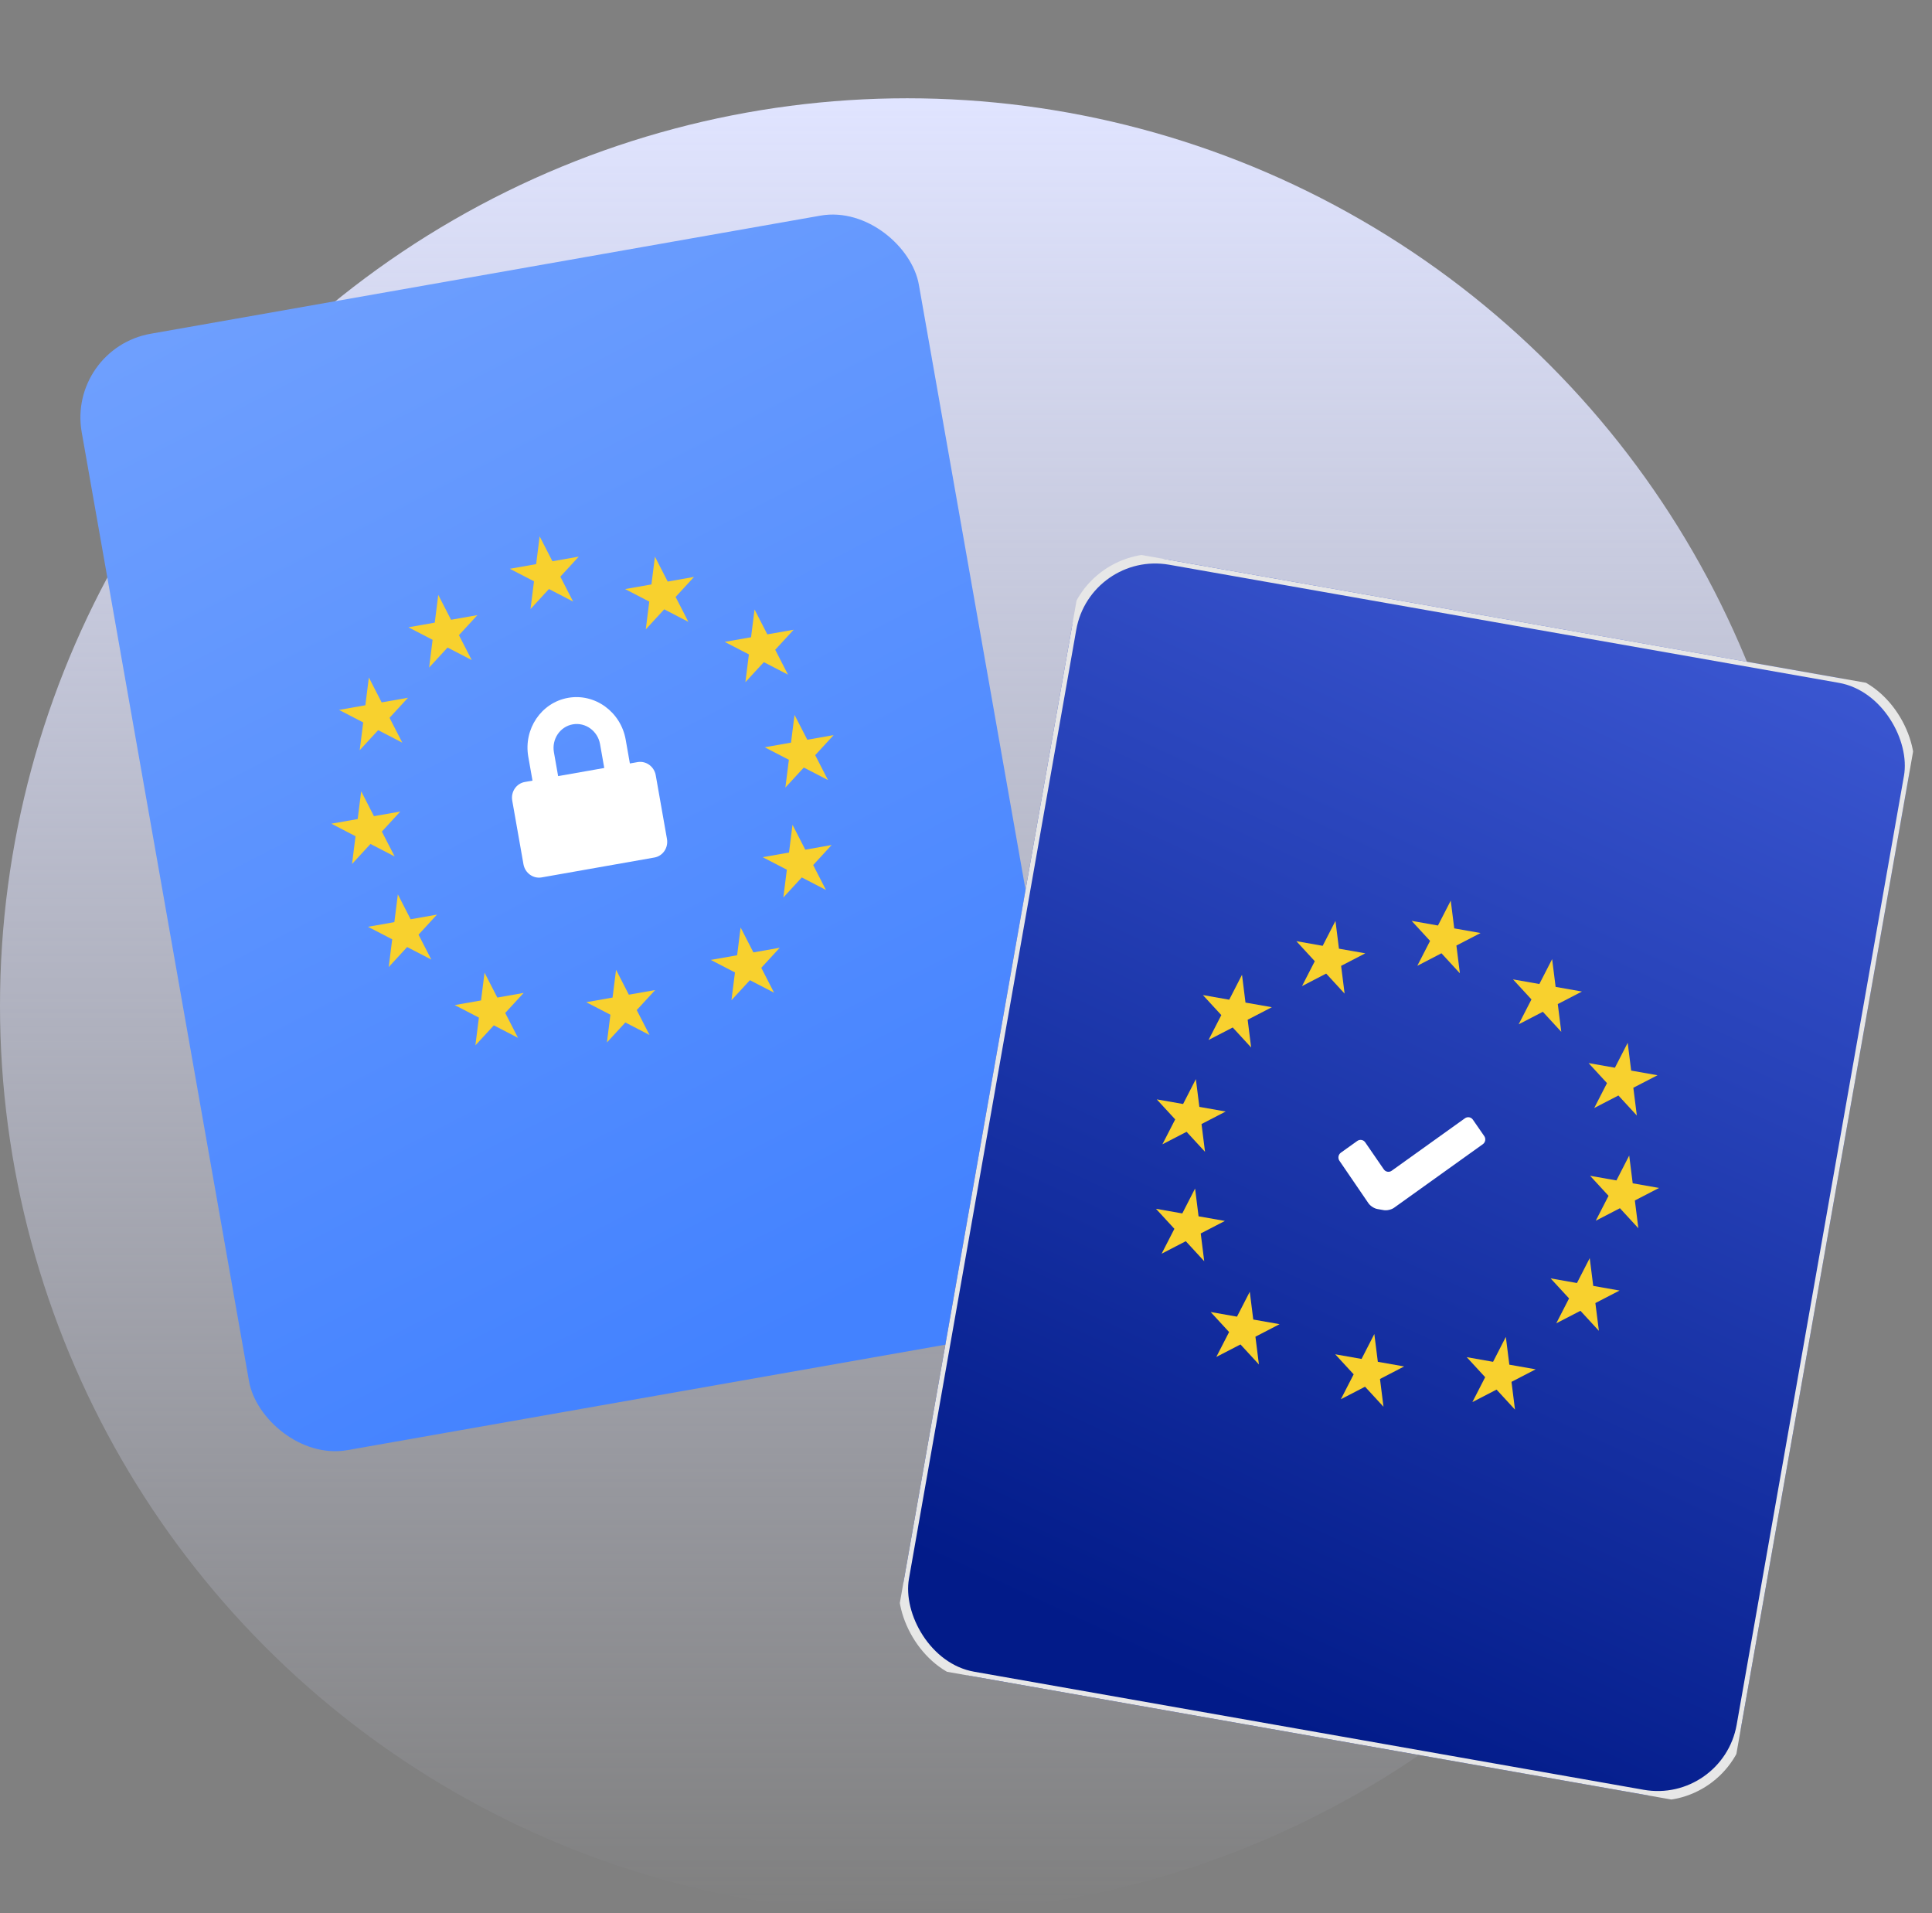 <?xml version="1.0" encoding="UTF-8"?> <svg xmlns="http://www.w3.org/2000/svg" width="202" height="200" viewBox="0 0 202 200" fill="none"><rect x="0" y="0" width="202" height="200" fill="#808080" stroke="none"/><ellipse cx="94.863" cy="105.137" rx="94.863" ry="94.863" fill="url(#paint0_linear_1573_184)"></ellipse><g clip-path="url(#clip0_1573_184)"><rect x="7" y="36.433" width="88.877" height="118.503" rx="8.888" transform="rotate(-10 7 36.433)" fill="url(#paint1_linear_1573_184)"></rect><path fill-rule="evenodd" clip-rule="evenodd" d="M65.857 79.81L66.661 79.668C67.549 79.512 68.4 80.13 68.562 81.047L69.734 87.697C69.896 88.615 69.308 89.487 68.42 89.643L56.631 91.722C55.743 91.879 54.892 91.261 54.73 90.343L53.557 83.693C53.395 82.775 53.984 81.904 54.872 81.747L55.676 81.606L55.236 79.112C54.724 76.21 56.592 73.445 59.399 72.95C62.205 72.455 64.906 74.414 65.418 77.317L65.857 79.81ZM57.915 78.639L58.355 81.133L63.178 80.283L62.738 77.789C62.496 76.414 61.217 75.486 59.887 75.721C58.557 75.955 57.673 77.264 57.915 78.639Z" fill="white"></path><path d="M56.422 56.07L57.759 58.673L60.512 58.188L58.585 60.282L59.921 62.885L57.393 61.575L55.467 63.671L55.832 60.767L53.304 59.459L56.057 58.973L56.422 56.07Z" fill="#F8D12E"></path><path d="M64.412 101.378L65.748 103.982L68.501 103.497L66.574 105.591L67.91 108.193L65.383 106.885L63.456 108.979L63.821 106.076L61.293 104.768L64.047 104.282L64.412 101.378Z" fill="#F8D12E"></path><path d="M68.476 58.191L69.811 60.795L72.565 60.309L70.638 62.404L71.974 65.007L69.447 63.697L67.519 65.792L67.884 62.89L65.357 61.58L68.111 61.095L68.476 58.191Z" fill="#F8D12E"></path><path d="M82.86 86.218L84.196 88.823L86.949 88.337L85.022 90.431L86.358 93.034L83.831 91.725L81.903 93.819L82.269 90.917L79.741 89.608L82.495 89.122L82.86 86.218Z" fill="#F8D12E"></path><path d="M83.071 74.729L84.407 77.332L87.16 76.847L85.233 78.941L86.569 81.545L84.042 80.237L82.115 82.33L82.48 79.426L79.952 78.118L82.705 77.632L83.071 74.729Z" fill="#F8D12E"></path><path d="M37.764 82.718L39.099 85.321L41.852 84.836L39.925 86.93L41.262 89.533L38.735 88.225L36.807 90.319L37.172 87.415L34.644 86.107L37.398 85.621L37.764 82.718Z" fill="#F8D12E"></path><path d="M41.597 93.494L42.933 96.098L45.686 95.613L43.759 97.707L45.095 100.309L42.568 99.001L40.641 101.095L41.006 98.192L38.478 96.884L41.232 96.398L41.597 93.494Z" fill="#F8D12E"></path><path d="M78.891 63.711L80.228 66.315L82.981 65.83L81.053 67.924L82.39 70.526L79.863 69.218L77.935 71.312L78.3 68.409L75.773 67.101L78.526 66.615L78.891 63.711Z" fill="#F8D12E"></path><path d="M38.566 70.822L39.903 73.426L42.656 72.941L40.729 75.035L42.064 77.637L39.538 76.329L37.61 78.423L37.975 75.52L35.448 74.212L38.201 73.726L38.566 70.822Z" fill="#F8D12E"></path><path d="M77.435 96.958L78.771 99.561L81.524 99.076L79.596 101.171L80.933 103.774L78.406 102.465L76.478 104.559L76.844 101.656L74.316 100.347L77.07 99.861L77.435 96.958Z" fill="#F8D12E"></path><path d="M45.822 62.186L47.158 64.789L49.911 64.304L47.984 66.399L49.321 69.001L46.793 67.692L44.866 69.787L45.231 66.884L42.703 65.575L45.456 65.089L45.822 62.186Z" fill="#F8D12E"></path><path d="M50.661 101.679L51.998 104.283L54.751 103.798L52.824 105.891L54.16 108.494L51.633 107.187L49.705 109.28L50.071 106.377L47.543 105.068L50.296 104.583L50.661 101.679Z" fill="#F8D12E"></path></g><g clip-path="url(#clip1_1573_184)"><rect x="113.578" y="57" width="88.877" height="118.503" rx="8.888" transform="rotate(10 113.578 57)" fill="url(#paint2_linear_1573_184)"></rect><rect x="113.578" y="57" width="88.877" height="118.503" rx="8.888" transform="rotate(10 113.578 57)" stroke="#E7E7E7"></rect><path fill-rule="evenodd" clip-rule="evenodd" d="M155.041 119.609L145.751 126.26C145.484 126.452 145.002 126.563 144.682 126.506L144.002 126.386C143.681 126.33 143.267 126.06 143.081 125.789L140.043 121.341C139.858 121.07 139.925 120.691 140.192 120.5L141.913 119.27C142.181 119.079 142.553 119.144 142.739 119.415L144.683 122.241C144.869 122.513 145.241 122.578 145.508 122.386L153.168 116.901C153.436 116.71 153.808 116.774 153.995 117.044L155.187 118.769C155.374 119.04 155.308 119.417 155.041 119.609Z" fill="white"></path><path d="M151.683 94.147L152.048 97.051L154.801 97.536L152.274 98.845L152.639 101.748L150.712 99.653L148.185 100.963L149.521 98.36L147.593 96.265L150.346 96.751L151.683 94.147Z" fill="#F8D12E"></path><path d="M143.693 139.456L144.059 142.36L146.812 142.845L144.285 144.154L144.65 147.057L142.722 144.963L140.196 146.271L141.532 143.669L139.604 141.574L142.357 142.06L143.693 139.456Z" fill="#F8D12E"></path><path d="M162.283 100.264L162.648 103.167L165.402 103.653L162.874 104.962L163.239 107.865L161.312 105.77L158.784 107.079L160.121 104.477L158.193 102.382L160.947 102.867L162.283 100.264Z" fill="#F8D12E"></path><path d="M166.214 131.52L166.579 134.424L169.332 134.91L166.805 136.218L167.171 139.121L165.243 137.027L162.716 138.335L164.052 135.733L162.124 133.639L164.878 134.124L166.214 131.52Z" fill="#F8D12E"></path><path d="M170.342 120.796L170.707 123.699L173.461 124.185L170.933 125.494L171.298 128.397L169.371 126.304L166.844 127.612L168.181 125.008L166.253 122.914L169.006 123.399L170.342 120.796Z" fill="#F8D12E"></path><path d="M125.034 112.807L125.399 115.71L128.152 116.196L125.625 117.504L125.991 120.408L124.063 118.315L121.535 119.623L122.872 117.019L120.944 114.925L123.698 115.41L125.034 112.807Z" fill="#F8D12E"></path><path d="M124.951 124.244L125.316 127.149L128.069 127.634L125.542 128.943L125.907 131.845L123.98 129.752L121.453 131.06L122.789 128.457L120.861 126.363L123.615 126.849L124.951 124.244Z" fill="#F8D12E"></path><path d="M170.183 109.013L170.547 111.917L173.301 112.403L170.773 113.711L171.139 116.614L169.212 114.52L166.684 115.828L168.02 113.226L166.093 111.132L168.846 111.617L170.183 109.013Z" fill="#F8D12E"></path><path d="M129.858 101.903L130.222 104.807L132.976 105.292L130.449 106.601L130.813 109.503L128.887 107.41L126.359 108.718L127.695 106.116L125.768 104.021L128.521 104.507L129.858 101.903Z" fill="#F8D12E"></path><path d="M157.443 139.757L157.808 142.66L160.562 143.145L158.034 144.455L158.399 147.358L156.472 145.264L153.944 146.572L155.281 143.969L153.354 141.874L156.107 142.36L157.443 139.757Z" fill="#F8D12E"></path><path d="M139.629 96.269L139.994 99.173L142.748 99.658L140.22 100.968L140.586 103.87L138.658 101.775L136.131 103.085L137.467 100.482L135.539 98.387L138.293 98.873L139.629 96.269Z" fill="#F8D12E"></path><path d="M130.67 135.036L131.035 137.94L133.788 138.426L131.261 139.734L131.626 142.637L129.698 140.544L127.171 141.851L128.508 139.248L126.58 137.155L129.333 137.64L130.67 135.036Z" fill="#F8D12E"></path></g><defs><linearGradient id="paint0_linear_1573_184" x1="94.863" y1="10.274" x2="94.863" y2="200" gradientUnits="userSpaceOnUse"><stop stop-color="#E0E4FF"></stop><stop offset="1" stop-color="#E0E4FF" stop-opacity="0"></stop></linearGradient><linearGradient id="paint1_linear_1573_184" x1="9.68" y1="21.235" x2="51.439" y2="154.937" gradientUnits="userSpaceOnUse"><stop stop-color="#74A3FE"></stop><stop offset="1" stop-color="#4382FF"></stop></linearGradient><linearGradient id="paint2_linear_1573_184" x1="190.807" y1="52.014" x2="158.017" y2="175.503" gradientUnits="userSpaceOnUse"><stop stop-color="#3C58D3"></stop><stop offset="1" stop-color="#021B89"></stop></linearGradient><clipPath id="clip0_1573_184"><rect width="88.877" height="118.503" fill="white" transform="translate(7 36.433) rotate(-10)"></rect></clipPath><clipPath id="clip1_1573_184"><rect width="88.877" height="118.503" fill="white" transform="translate(113.578 57) rotate(10)"></rect></clipPath></defs></svg> 